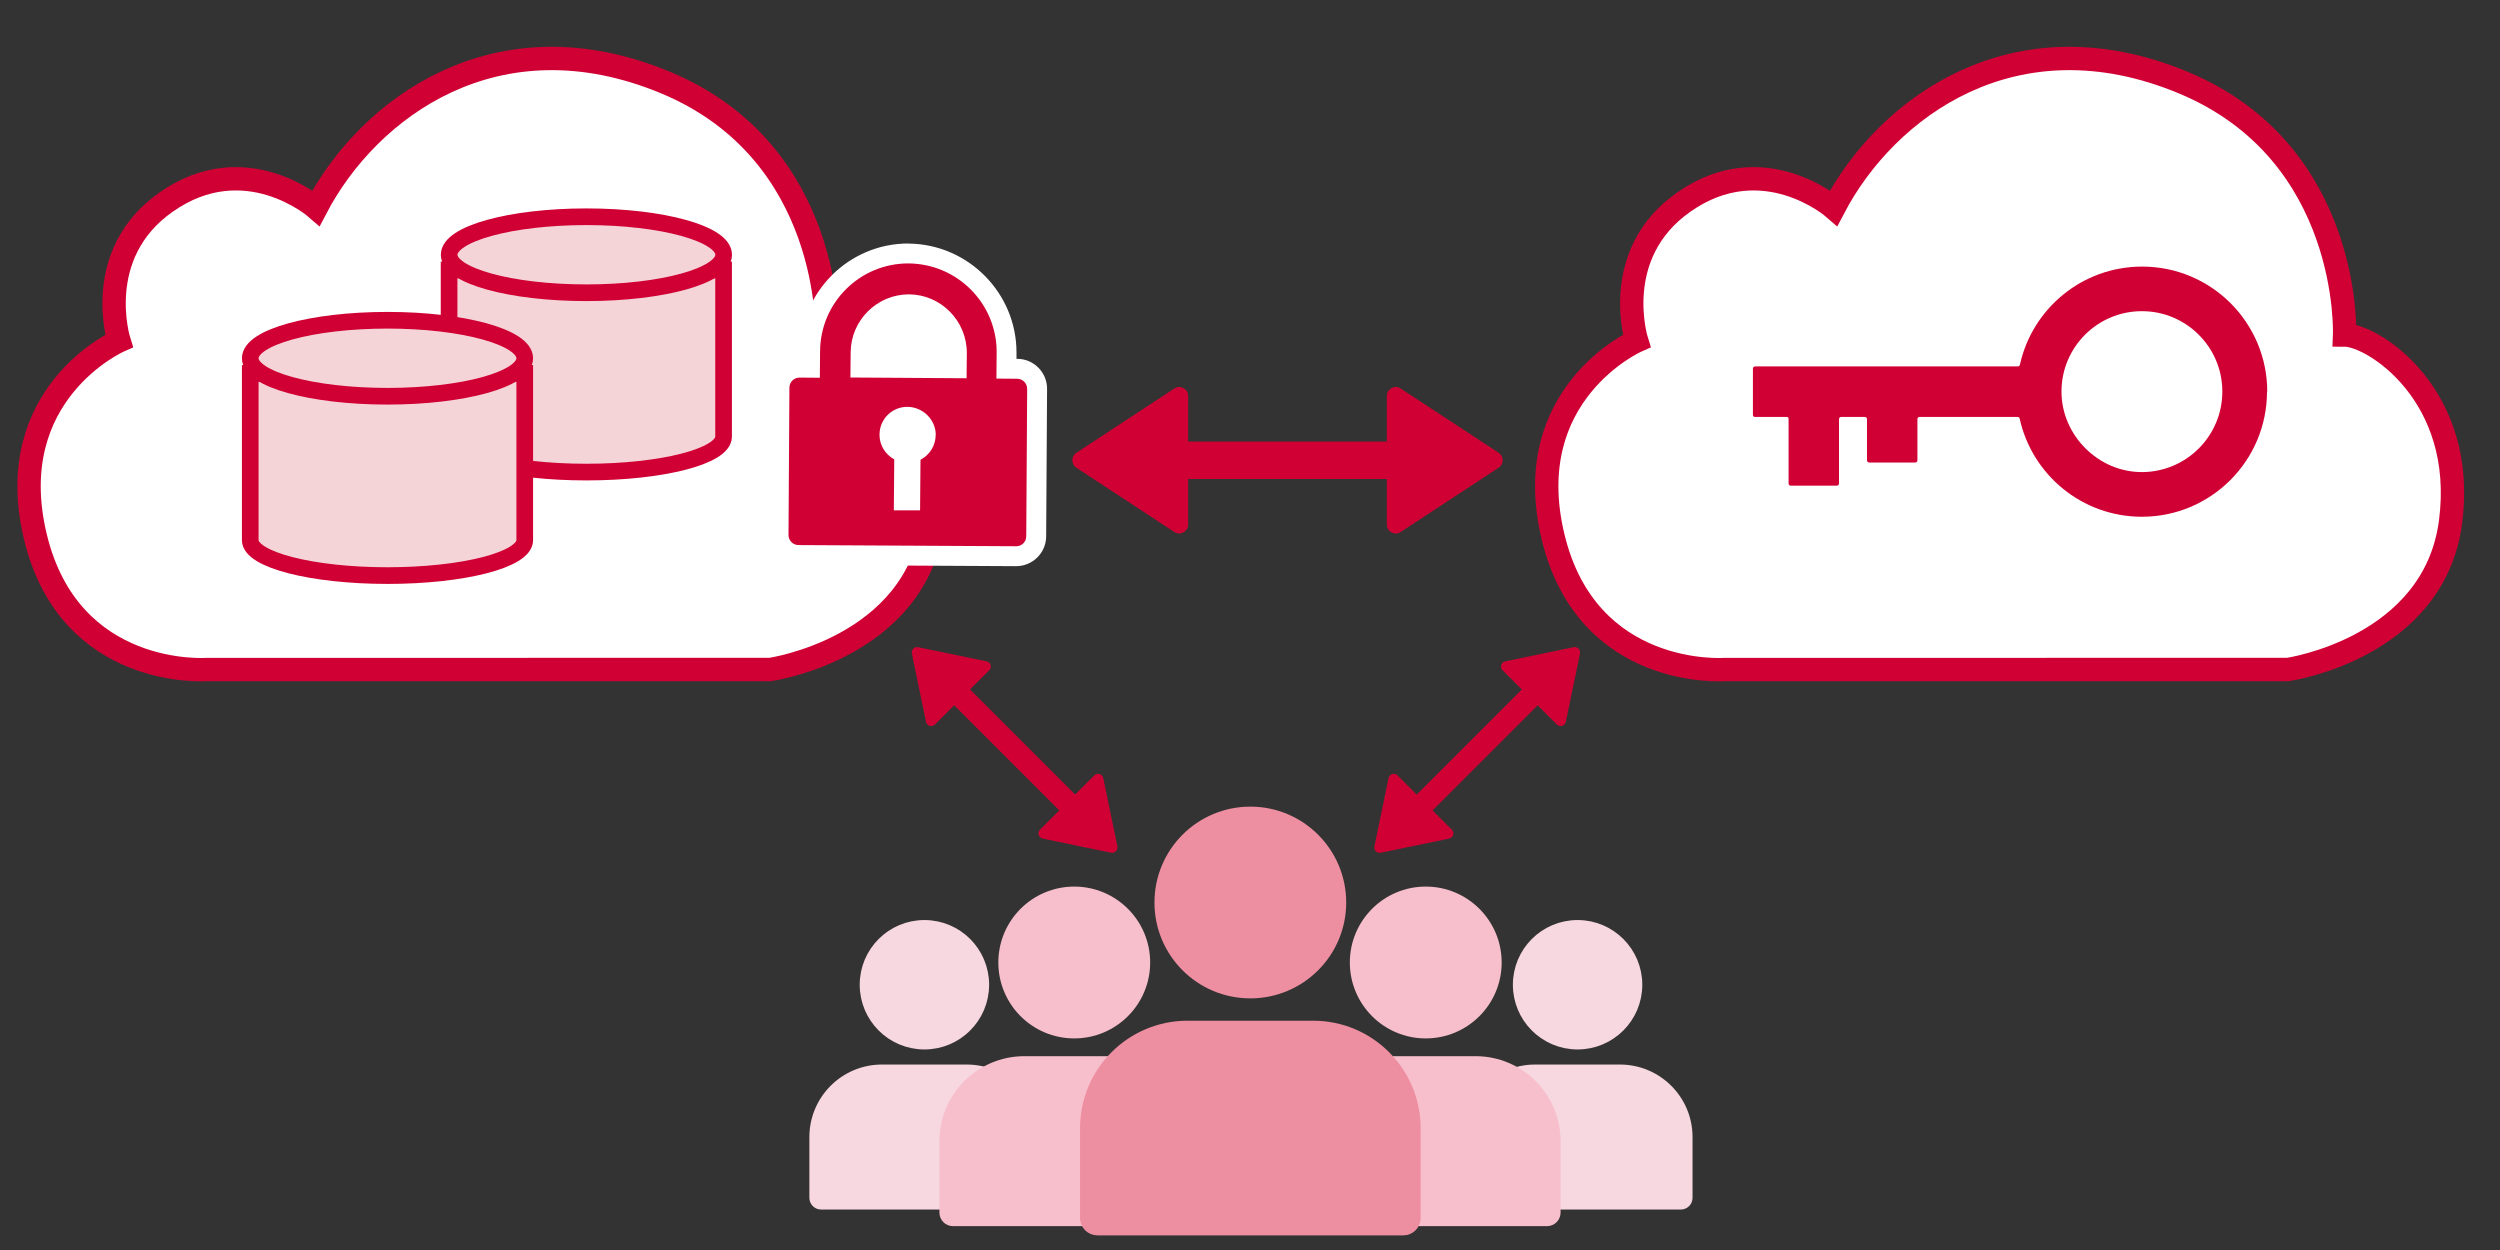<?xml version="1.0" encoding="UTF-8"?> <svg xmlns="http://www.w3.org/2000/svg" id="_レイヤー_1" data-name="レイヤー 1" viewBox="0 0 300 150"><rect x="0" y="0" width="300" height="150" fill="#333333" stroke="none"/><defs><style> .cls-1 { fill: #ee8ea1; stroke: #ee8ea1; stroke-width: 2.15px; } .cls-1, .cls-2, .cls-3, .cls-4, .cls-5, .cls-6 { stroke-miterlimit: 10; } .cls-7 { fill-rule: evenodd; } .cls-7, .cls-8 { fill: #d00034; } .cls-2 { stroke-width: 2.8px; } .cls-2, .cls-9 { fill: #fff; } .cls-2, .cls-4 { stroke-linecap: round; } .cls-2, .cls-4, .cls-5 { stroke: #d00034; } .cls-3 { fill: #f7bfcc; stroke: #f7bfcc; stroke-width: 1.7px; } .cls-4, .cls-5 { fill: #f5d4d8; stroke-width: 2px; } .cls-6 { fill: #f7d7e0; stroke: #f7d7e0; stroke-width: 1.45px; } </style></defs><path class="cls-2" d="M246.94,80.34h27.6s17.56-2.51,19.53-17.74c1.97-15.23-9.32-22.4-12.72-22.4,0,0,.9-21.86-19.36-30.29-20.25-8.42-35.66,3.05-41.94,15.05,0,0-8.48-7.4-18.01-.7-8.92,6.26-5.64,16.65-5.64,16.65,0,0-14.16,6.27-10.04,23.48,4.12,17.21,20.61,15.95,20.61,15.95h39.97Z"></path><g><path class="cls-2" d="M64.82,80.34h27.6s17.56-2.51,19.53-17.74c1.97-15.23-9.32-22.4-12.72-22.4,0,0,.9-21.86-19.36-30.29-20.25-8.42-35.66,3.05-41.94,15.05,0,0-8.48-7.4-18.01-.7-8.92,6.26-5.64,16.65-5.64,16.65,0,0-14.16,6.27-10.04,23.48,4.12,17.21,20.61,15.95,20.61,15.95h39.97Z"></path><g><path class="cls-4" d="M53.89,32.39v20.01c0,2.34,7.37,4.25,16.47,4.25s16.47-1.9,16.47-4.25v-20.01h-32.94Z"></path><ellipse class="cls-5" cx="70.37" cy="30.57" rx="16.47" ry="4.56"></ellipse></g><g><path class="cls-4" d="M30.03,44.81v20.01c0,2.34,7.37,4.25,16.47,4.25s16.47-1.9,16.47-4.25v-20.01H30.03Z"></path><ellipse class="cls-5" cx="46.5" cy="42.99" rx="16.47" ry="4.56"></ellipse></g></g><g><g><path class="cls-9" d="M95.8,66.6c-.64,0-1.24-.26-1.69-.71s-.7-1.06-.69-1.7l.11-17.7c0-1.31,1.08-2.38,2.39-2.38h1.27s.02-1.96.02-1.96c.03-6.47,5.32-11.73,11.78-11.73,6.54.07,11.8,5.38,11.8,11.84l-.02,1.98h1.31c1.32.02,2.38,1.1,2.37,2.42l-.11,17.7c0,1.31-1.08,2.38-2.39,2.38l-26.16-.14Z"></path><path class="cls-9" d="M108.99,31.61s.04,0,.06,0c5.84.06,10.55,4.8,10.55,10.64l-.03,3.17,2.51.02c.66,0,1.19.54,1.19,1.21l-.11,17.7c0,.66-.54,1.19-1.2,1.19h0l-26.14-.14c-.66,0-1.2-.54-1.19-1.21l.11-17.7c0-.66.54-1.19,1.2-1.19,0,0,0,0,.01,0l2.44.02.03-3.17c.03-5.85,4.77-10.55,10.59-10.55M108.99,29.22c-7.12,0-12.94,5.8-12.98,12.93v.77s-.06,0-.06,0c-2,0-3.61,1.6-3.62,3.57l-.11,17.69c0,.96.36,1.86,1.04,2.55.67.68,1.57,1.06,2.53,1.07l26.14.14c1.99,0,3.6-1.6,3.61-3.57l.11-17.7c.01-1.98-1.59-3.6-3.56-3.61h-.11s0-.77,0-.77c0-7.13-5.79-12.98-12.92-13.06h-.08Z"></path></g><path class="cls-8" d="M119.57,45.42l.03-3.17c0-5.84-4.71-10.58-10.55-10.64h0c-5.84-.03-10.61,4.68-10.64,10.55l-.03,3.17-2.44-.02c-.66,0-1.2.53-1.21,1.19l-.11,17.7c0,.66.53,1.2,1.19,1.21l26.14.14c.66,0,1.2-.53,1.2-1.19l.11-17.7c0-.66-.53-1.2-1.19-1.21l-2.51-.02ZM115.99,45.39l-13.94-.09.03-3.04c.03-3.83,3.17-6.94,7-6.94h0c3.83.03,6.94,3.17,6.94,7.03l-.03,3.04h0Z"></path><path class="cls-9" d="M112.28,52.21c0,1.24-.72,2.39-1.82,2.96l-.05,6.07h-3.15l.05-6.11c-1.1-.62-1.77-1.72-1.77-2.96h0c0-1.86,1.48-3.35,3.35-3.35h.05c1.82.05,3.35,1.53,3.35,3.39h0Z"></path></g><path class="cls-7" d="M272.04,46.99c0,8.29-6.72,15.02-15.01,15.02-7.18,0-13.19-5.04-14.67-11.78-.03-.12-.13-.2-.25-.2h-11.76c-.15,0-.26.12-.26.26v4.95c0,.15-.12.26-.26.26h-5.53c-.15,0-.26-.12-.26-.26v-4.95c0-.15-.12-.26-.26-.26h-2.84c-.15,0-.26.12-.26.26v7.73c0,.15-.12.26-.26.26h-5.53c-.15,0-.26-.12-.26-.26v-7.77c0-.12-.1-.22-.22-.22h-3.84c-.12,0-.22-.1-.22-.22v-5.58c0-.15.12-.26.26-.26h31.53c.12,0,.22-.08.25-.2,1.48-6.74,7.48-11.78,14.67-11.78,8.29,0,15.01,6.72,15.01,15.01h0ZM266.68,46.99c0,5.31-4.29,9.62-9.59,9.66s-9.74-4.45-9.71-9.7c.02-5.31,4.33-9.61,9.65-9.61s9.65,4.32,9.65,9.65h0Z"></path><g><path class="cls-8" d="M176.61,55.23c0,1.25-1.01,2.25-2.25,2.25h-33.32c-1.25,0-2.25-1.01-2.25-2.25s1.01-2.25,2.25-2.25h33.32c1.25,0,2.25,1.01,2.25,2.25Z"></path><path class="cls-8" d="M142.58,47.52v15.42c0,.86-.95,1.37-1.66.9l-11.75-7.71c-.65-.42-.65-1.37,0-1.8l11.75-7.71c.71-.47,1.66.04,1.66.9Z"></path><path class="cls-8" d="M166.42,62.94v-15.42c0-.86.95-1.37,1.66-.9l11.75,7.71c.65.42.65,1.37,0,1.8l-11.75,7.71c-.71.47-1.66-.04-1.66-.9Z"></path></g><g><path class="cls-8" d="M187.87,79.39c-.53-.53-1.38-.53-1.9,0l-16.61,16.61c-.53.53-.53,1.38,0,1.9s1.38.53,1.9,0l16.61-16.61c.53-.53.53-1.38,0-1.9Z"></path><path class="cls-8" d="M174.21,99.55l-6.5-6.5c-.36-.36-.98-.18-1.08.32l-1.7,8.2c-.09.45.31.85.76.76l8.21-1.7c.5-.1.68-.72.32-1.08Z"></path><path class="cls-8" d="M180.32,80.44l6.5,6.5c.36.36.98.18,1.08-.32l1.7-8.2c.09-.45-.31-.85-.76-.76l-8.21,1.7c-.5.1-.68.72-.32,1.08Z"></path></g><g><path class="cls-8" d="M111.16,79.39c.53-.53,1.38-.53,1.9,0l16.61,16.61c.53.53.53,1.38,0,1.9s-1.38.53-1.9,0l-16.61-16.61c-.53-.53-.53-1.38,0-1.9Z"></path><path class="cls-8" d="M124.81,99.55l6.5-6.5c.36-.36.98-.18,1.08.32l1.7,8.2c.09.45-.31.85-.76.76l-8.21-1.7c-.5-.1-.68-.72-.32-1.08Z"></path><path class="cls-8" d="M118.7,80.44l-6.5,6.5c-.36.36-.98.18-1.08-.32l-1.7-8.2c-.09-.45.31-.85.76-.76l8.21,1.7c.5.1.68.72.32,1.08Z"></path></g><g><g><circle class="cls-6" cx="189.31" cy="118.17" r="7.04"></circle><path class="cls-6" d="M184.22,128.47h10.18c4.4,0,7.98,3.57,7.98,7.98v7.29c0,.37-.3.68-.68.68h-24.79c-.37,0-.68-.3-.68-.68v-7.29c0-4.4,3.57-7.98,7.98-7.98Z"></path></g><g><circle class="cls-6" cx="110.93" cy="118.17" r="7.04"></circle><path class="cls-6" d="M105.84,128.47h10.18c4.4,0,7.98,3.57,7.98,7.98v7.29c0,.37-.3.68-.68.68h-24.79c-.37,0-.68-.3-.68-.68v-7.29c0-4.4,3.57-7.98,7.98-7.98Z"></path></g><g><circle class="cls-3" cx="171.09" cy="115.5" r="8.26"></circle><path class="cls-3" d="M165.12,127.59h11.94c5.17,0,9.36,4.19,9.36,9.36v8.55c0,.44-.35.79-.79.79h-29.08c-.44,0-.79-.35-.79-.79v-8.55c0-5.17,4.19-9.36,9.36-9.36Z"></path></g><g><circle class="cls-3" cx="128.91" cy="115.5" r="8.26"></circle><path class="cls-3" d="M122.94,127.59h11.94c5.17,0,9.36,4.19,9.36,9.36v8.55c0,.44-.35.79-.79.79h-29.08c-.44,0-.79-.35-.79-.79v-8.55c0-5.17,4.19-9.36,9.36-9.36Z"></path></g><g><circle class="cls-1" cx="150.04" cy="108.3" r="10.43"></circle><path class="cls-1" d="M142.5,123.56h15.08c6.52,0,11.82,5.3,11.82,11.82v10.79c0,.55-.45,1-1,1h-36.72c-.55,0-1-.45-1-1v-10.79c0-6.52,5.3-11.82,11.82-11.82Z"></path></g></g></svg> 